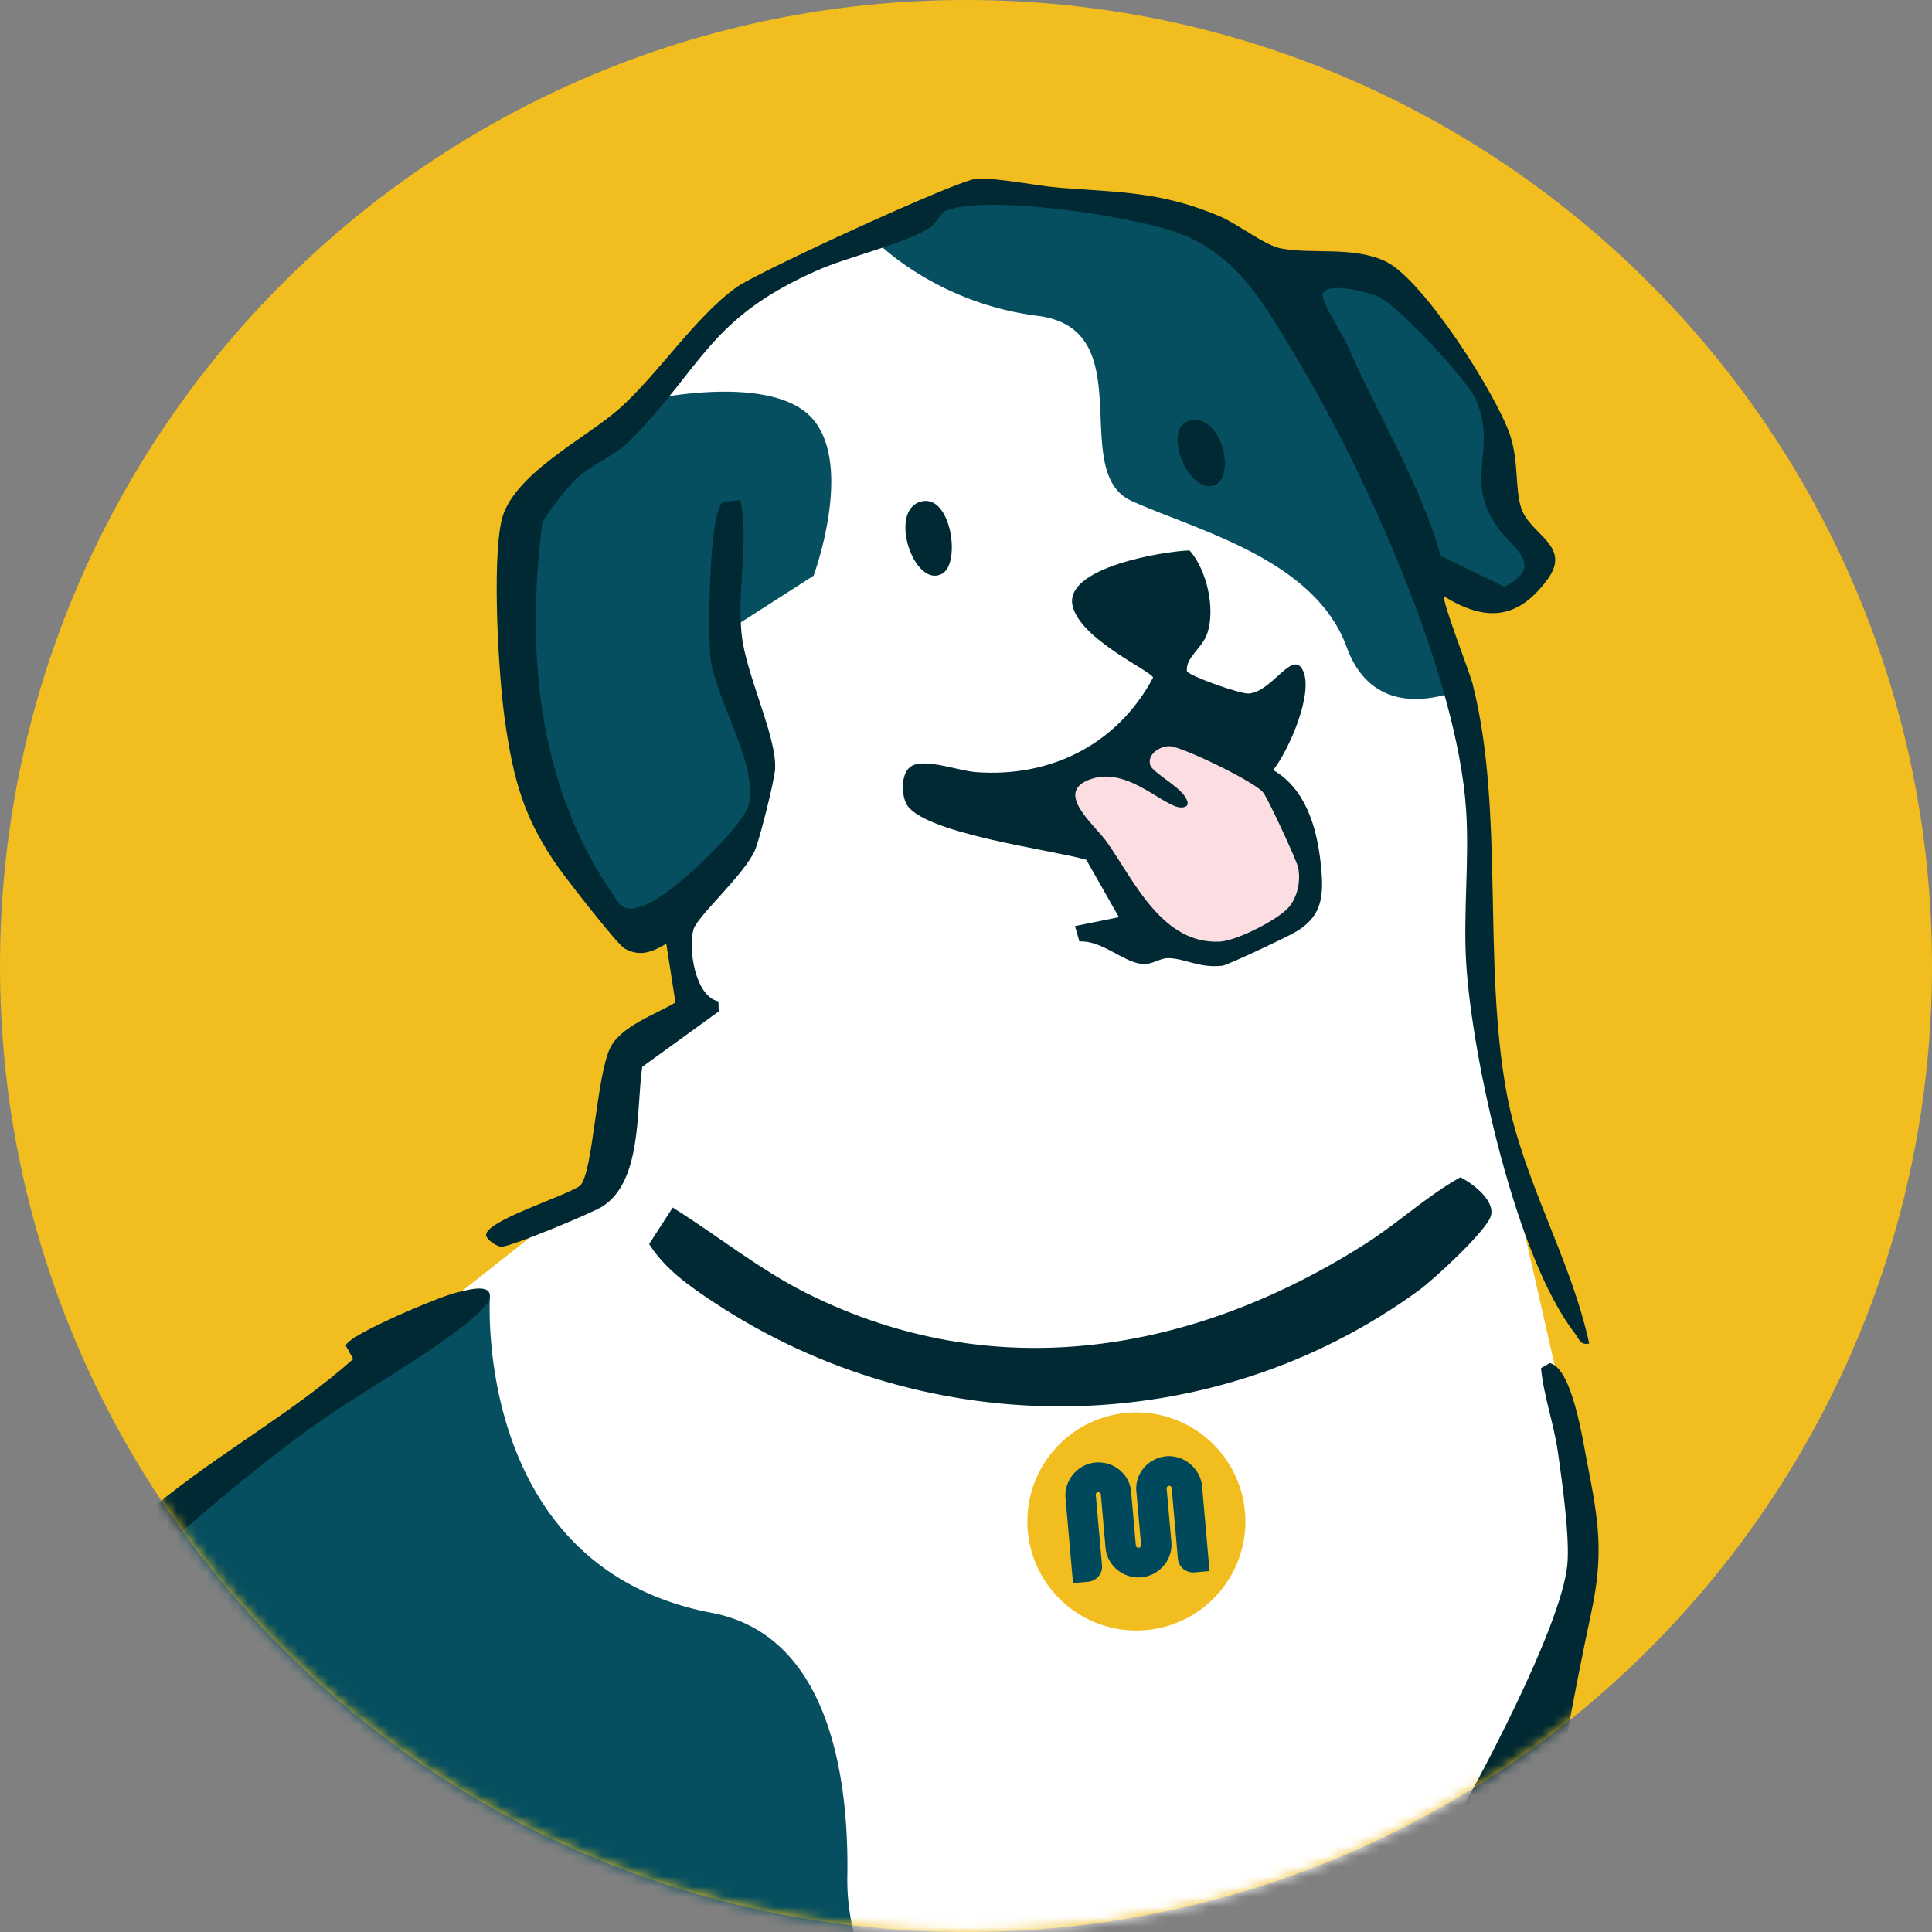 <svg xmlns="http://www.w3.org/2000/svg" width="191" height="191" fill="none" viewBox="0 0 191 191"><rect x="0" y="0" width="191" height="191" fill="#808080" stroke="none"/><path fill="#F2BE1F" d="M95.5 191c52.743 0 95.5-42.757 95.5-95.5S148.243 0 95.5 0 0 42.757 0 95.5 42.757 191 95.5 191"/><mask id="a" width="191" height="191" x="0" y="0" maskUnits="userSpaceOnUse" style="mask-type:luminance"><path fill="#fff" d="M95.5 191c52.743 0 95.5-42.757 95.5-95.5S148.243 0 95.5 0 0 42.757 0 95.5 42.757 191 95.5 191"/></mask><g mask="url(#a)"><path fill="#fff" d="m59.952 116.387-28.746 22.649-36.14 28.614-17.619 12.947-12.664 18.212-10.595 25.455-7.168 35.547.145 27.868 1.823 14.597-21.792 2.47-54.752-1.77-22.706 11.693-43.885 33.792 5.923 3.985 18.608-4.446 49.244-17.801 67.392-8.555 22.194 1.387 4.393 4.802 76.293-3.53-2.312-6.936-12.138-6.358 12.83-9.708 38.661-21.614 19.961 39.505 9.768 10.599 10.633 4.17 5.825-1.562v-3.809l-8.8-10.234-13.637-70.124.169-20.581 33.576-41.717 11.952-29.572-1.774-17.326-7.166-31.543-1.383-20.322-.483-14.516-4.842-15.739 7.717 2.504 3.985-3.985-4.825-7.366-.524-8.153-9.962-12.48-11.115-.417-8.65-5.569-22.192-2.572L72.68 29.752 60.262 43.14l-8.42 7.291v24.826l10.292 17.121 4.876-.694 1.424 7.703-6.371 5.449z"/><path fill="#FBDDE2" d="m105.005 77.103 12.862-4.996 9.239 6.37 2.373 9.488-4.994 5.133h-10.613z"/><path fill="#064F60" d="M-4.935 169.571s.977 24.81 9.13 33.378 12.935-3.296 16.806 4.945c2.902 6.175 22.514 1.242 32.158-1.617a4.536 4.536 0 0 1 5.72 3.391c.767 3.551 2.868 7.823 8.464 8.759l1.694 19.459 7.618 14.49s38.202-17.591 11.24-53.926c-2.773-3.736-4.205-8.3-4.127-12.952.153-9.095-1.495-23.793-13.411-26.053-23.67-4.488-21.921-31.248-21.921-31.248l-29.164 20.371-24.203 21.003zM64.178 39.52s12.326-2.761 16.255 2.001c3.928 4.764 0 15.395 0 15.395l-8.95 5.738 5.141 13.366-4.921 9.77-9.167 5.892-10.694-12.107V50.431l12.336-10.913zm22.147-15.933s5.88 6.33 16.255 7.639c10.373 1.309 2.953 15.416 9.283 18.293 6.329 2.878 18.091 5.716 21.267 14.445 3.177 8.73 12.464 3.691 12.464 3.691l-4.854-10.739 7.717 2.504 3.985-3.985-4.823-7.366-.524-8.153-9.962-12.477-11.115-.42-8.652-5.569-22.192-2.572z"/><path fill="#002933" d="M-42.573 309.047c4.27 5.412 10.086 9.577 14.342 14.987 1.389.911 5.872.224 7.868.387 9.403.767 16.672.392 26.071.035 9.167-.349 18.219.128 27.337-.035 4.813-.087 9.661.302 14.39-.821 1.401-1.004-1.195-4.169-1.993-5.023-.6-.641-3.707-3.153-4.374-3.447-2.886-1.272-8.147-.979-10.933-2.1-3.416-1.375 1.79-4.991 2.89-6.441 12.852-16.912 10.286-36.265-.87-53.369-3.574-5.482-8.75-8.822-12.95-13.553-3.292-3.71 2.577-2.539 4.863-1.82 1.834.576 3.216 1.465 4.428 2.962l-.659 1.081-3.247-.655c9.251 7.88 16.527 18.209 19.33 30.198 7.714-9.85 16.022-19.278 22.61-29.964l1.07-30.427c-.569-.681-2.221 3.3-3.88 1.026-1.34-1.833 3.786-7.303 5.83-7.978 2.09 3.447.562 7.591.625 11.084.088 4.776.154 9.977.472 14.761.462 6.936 5.761 14.257 8.761 20.785 5.063 11.018 9.996 22.304 14.773 33.457 4.947 11.545 8.614 24.568 15.058 35.344 2.641 4.415 6.705 7.009 9.624 11.224.05 1.363-3.751-.791-4.193-1.013-9.571-4.848-11.8-16.027-16.845-24.719-4.336.475-8.722.7-13.058 1.187-6.051.679-12.203 2.204-18.258 2.598-5.531.361-11.406-.29-16.959-.014-1.242.063-5.647.314-6.41.542-.52.155-2.172 1.75-2.047 2.292 3.57 2.256 9.529 4.636 10.967 9.031.68 2.084.826 4.874-1.646 5.508-4.666 1.197-10.804.314-15.6 1.346l-42.182 1.268c-7.181.214-14.296 1.418-21.513.259l-4.982-4.142c-2.65.325-5.252-.365-7.79-.465-26.777-1.06-47.085 2.256-72.792 8.064-7.146 1.615-15.367 2.716-22.256 4.682-14.907 4.254-27.755 11.486-43.807 15.283-2.488.589-4.843 2.247-7.478 1.876-2.166-.304-9.256-3.997-8.532-6.55.258-.91 6.009-3.963 7.298-4.907 10.535-7.729 20.383-16.078 30.446-24.3 16.239-13.268 31.197-19.119 52.341-20.218 17.292-.898 33.1 2.779 49.992 3.927 1.795.121 3.63-.073 5.425.002-.714-3.554-1.623-7.095-2.115-10.698-5.369-39.351 5.975-94.945 38.84-120.506 5.607-4.36 13.379-7.55 18.665-11.751 3.626-2.882 7.16-7.305 10.886-10.403 6.257-5.204 13.594-9.173 19.659-14.567l-.732-1.313c.066-1.011 9.304-4.872 10.807-5.221 1.04-.242 3.53-1.031 3.438.38-.094 1.007-2.56 2.834-3.46 3.507-4.697 3.514-10.246 6.473-15.124 10.077-8.867 6.552-16.845 14.251-25.47 21.019-14.273 11.198-24.359 14.443-34.715 30.894-3.989 6.338-11.586 20.206-12.681 27.333-.293 1.903 1.187 2.462 1.05 4.022-.142 1.605-2.38 5.202-2.999 7.064-4.972 14.952-9.012 40.389-5.749 55.751 1.287 6.057 4.411 16.458 8.141 21.187zM92.37 293.585l-5.428-13.899c-1.37 1.083-4.093 11.619-3.66 12.131zm-140.342 12.166c-2.339 1.059-4.519.037-6.712-.016-9.04-.218-15.617 2.041-25.216 1.319-13.643-1.027-26.085-2.789-39.992-2.188-9.97.43-12.794 1.499-20.758 7.05-7.417 5.17-14.269 11.316-21.627 16.61-6.94 4.991-14.404 9.328-21.389 14.239-1.892 1.33-5.757 3.897-7.221 5.38-.353.357-.624.381-.461 1.052l4.933 1.723c19.57-3.028 36.861-12.486 55.368-18.537 23.859-7.801 47.556-10.807 72.439-12.287l19.764-.877c-2.898-4.411-7.772-8.28-9.128-13.468m168.144-83.417-8.614 10.299c1.497 7.556 1.264 15.332 2.106 22.934 1.668 15.03 6.233 29.685 8.99 44.45 1.46 7.819.428 16.424 6.409 22.269 3.08 3.012 7.978 4.305 6.129 9.999-.665 2.046-3.863 2.199-4.132.575-.169-1.02 2.278-1.081.606-3.622-1.397-2.125-9.475-9.472-9.693-10.327s.363-1.58.289-2.414c-.781-8.829-4.499-19.519-6.293-28.474-2.019-10.082-3.797-21.015-5.298-31.201-1.336-9.073-3.161-19.072-2.172-28.135.917-8.404 3.475-16.474 5.616-24.586l1.654.047c1.762 4.431-1.358 8.777-1.244 13.19.012.43-.228 1.47.442.871 8.327-12.297 20.208-23.438 27.727-36.145 3.402-5.749 11.596-21.167 12.244-27.291.284-2.698-.514-8.365-.927-11.245-.4-2.804-1.393-5.455-1.667-8.277l.869-.496c2.209.518 3.247 7.56 3.687 9.795 1.128 5.749 1.668 8.975.429 14.787-7.246 34.004-10.028 68.985-13.709 103.603.757 11.163-2.296 26.091.122 36.848 1.143 5.09 3.549 4.181 7.291 6.179 1.003.535 4.374 2.594 4.968 3.296 1.183 1.401.228 5.039-1.809 5.525-3.999.956-12.67.717-16.831.071-1.435-.222-4.08-2.272-4.617-3.638-1.315-7.35-1.996-14.8-3.004-22.198-2.016-14.79-4.788-29.559-6.884-44.386-1.047-7.418-1.664-14.886-2.684-22.301zm22.604-163.371c-.28.36 2.486 7.387 2.818 8.692 3.159 12.44.946 27.433 3.373 40.511 1.573 8.474 6.337 16.291 8.141 24.658-.897.192-.987-.457-1.399-.985-5.828-7.462-10.174-27.141-10.759-36.602-.306-4.968.322-10.242-.01-15.197-.892-13.301-9.946-33.353-16.866-44.831-3.169-5.257-5.793-10.207-12.007-12.325-4.501-1.534-18.35-3.663-22.527-2.073-.642.243-.848 1.22-1.719 1.756-2.667 1.636-7.876 2.768-11.037 4.17-10.694 4.736-11.194 9.374-18.54 16.872-1.311 1.336-3.819 2.32-5.346 3.777-.663.634-3.004 3.555-3.29 4.315-1.654 13.268-.389 26.652 7.672 37.712.826.742 1.736.312 2.655-.013 2.282-.809 9.575-7.614 10.099-9.884.926-4.009-3.377-10.38-3.814-14.689-.22-2.157-.167-14.224 1.27-15.227l1.725-.147c.816 4.242-.336 8.675.094 13.156.385 4.025 3.512 10.225 3.318 13.417-.07 1.164-1.501 6.876-1.984 8.01-1.014 2.386-5.684 6.53-6.075 7.825-.557 1.852.13 6.64 2.457 7.136l.028.995-7.56 5.477c-.61 4.11.039 11.351-3.984 13.831-1.085.669-9.085 3.995-9.948 3.952-.5-.026-1.415-.707-1.495-1.078-.316-1.455 8.113-3.983 9.326-4.991 1.246-1.425 1.566-10.741 2.932-13.58 1.031-2.147 4.534-3.34 6.453-4.494l-.907-5.814c-1.363.815-2.615 1.347-4.147.458-.719-.416-5.612-6.72-6.446-7.89-3.45-4.845-4.519-8.712-5.36-14.626-.648-4.544-1.26-15.423-.36-19.675.97-4.575 8.188-8.121 11.544-11.05 3.896-3.403 7.605-9.195 11.753-12.144 2.044-1.452 21.876-10.606 23.67-10.694 2.226-.11 5.868.7 8.242.885 5.987.469 10.096.387 15.847 2.837 1.801.767 4.381 2.83 5.972 3.152 3.101.625 7.213-.244 10.421 1.308 3.719 1.8 10.994 13.21 12.307 17.238.848 2.598.44 5.243 1.089 7.165.883 2.618 5.011 3.697 2.606 6.992-2.92 3.995-6.095 4.265-10.223 1.717zm-.343-4.007 6.29 3.053c4.115-2.111.805-3.777-.661-5.855-3.414-4.839.018-7.656-2.148-12.625-.866-1.985-7.48-9.06-9.452-10.1-1.215-.64-6.1-1.788-5.671.007.279 1.16 1.919 3.54 2.506 4.896 2.986 6.893 7.076 13.348 9.136 20.624"/><path fill="#002933" d="m106.274 91.554 4.344-.877-3.225-5.676c-3.289-.98-16.469-2.608-17.836-5.622-.471-1.038-.477-3.14.64-3.69 1.412-.7 4.587.52 6.31.647 7.428.55 14.002-2.8 17.486-9.342-.051-.604-7.285-3.799-7.968-7.158-.761-3.732 8.949-5.333 11.577-5.423 1.732 1.956 2.588 5.843 1.728 8.266-.506 1.427-2.148 2.337-1.989 3.685.333.516 5.274 2.247 6.098 2.2 2.314-.134 4.303-4.356 5.345-2.327 1.146 2.23-1.381 7.972-2.916 9.893 3.197 1.834 4.309 5.66 4.692 9.167.365 3.338.222 5.42-2.855 7.046-.885.469-6.308 3.065-6.864 3.13-2.246.259-3.695-.719-5.298-.748-.987-.018-1.622.724-2.768.557-1.872-.274-3.856-2.323-6.065-2.207l-.434-1.517zm21.15-1.88c.854-1.01 1.174-2.588.919-3.887-.142-.718-2.955-6.767-3.45-7.424-.799-1.064-8.088-4.584-9.275-4.594-.918-.008-2.209.763-1.913 1.852.19.703 2.737 2.031 3.434 3.113.369.57.437.998-.228 1.087-1.64.22-5.211-4-8.92-2.846-4.022 1.252.249 4.55 1.503 6.36 2.676 3.857 5.461 10.06 11.135 9.752 1.654-.09 5.747-2.172 6.795-3.413m16.949 26.713c1.291.646 3.485 2.353 3.006 3.852-.478 1.499-5.637 6.253-7.071 7.301-20.581 15.032-48.561 15.203-69.72 1.217-2.43-1.607-4.83-3.275-6.412-5.771l2.333-3.605c4.413 2.763 8.567 6.128 13.239 8.469 18.542 9.287 38.197 5.93 55.164-4.835 3.283-2.083 6.104-4.744 9.459-6.628zM93.161 56.706c-2.763 1.578-5.433-6.243-2.105-7.124 2.96-.785 3.961 6.065 2.105 7.124m24.266-15.063c3.322-1.113 4.949 5.786 2.445 6.4-2.614.473-4.819-5.605-2.445-6.4"/></g><circle cx="112.344" cy="150.415" r="10.778" fill="#F2BE1F" transform="rotate(-5.03 112.344 150.415)"/><path fill="#00485C" d="M108.356 144.583c1.767-.126 3.316 1.158 3.468 2.886l.467 5.316a.257.257 0 0 0 .282.229.255.255 0 0 0 .236-.275l-.467-5.315c-.155-1.728 1.148-3.263 2.91-3.448 1.762-.184 3.431 1.189 3.587 2.96l.737 8.381-1.476.13c-.838.074-1.578-.531-1.65-1.349l-.615-6.982a.246.246 0 0 0-.27-.221.25.25 0 0 0-.228.265l.465 5.278c.11 1.256-.533 2.404-1.56 3.029a3.2 3.2 0 0 1-1.376.466l-.058.005a3.2 3.2 0 0 1-1.496-.236c-1.097-.445-1.909-1.455-2.018-2.691l-.003-.037-.461-5.241a.25.25 0 0 0-.271-.221.247.247 0 0 0-.227.265l.614 6.983c.072.818-.55 1.543-1.389 1.617l-1.478.13-.738-8.383c-.156-1.771 1.198-3.41 3.015-3.541"/></svg>